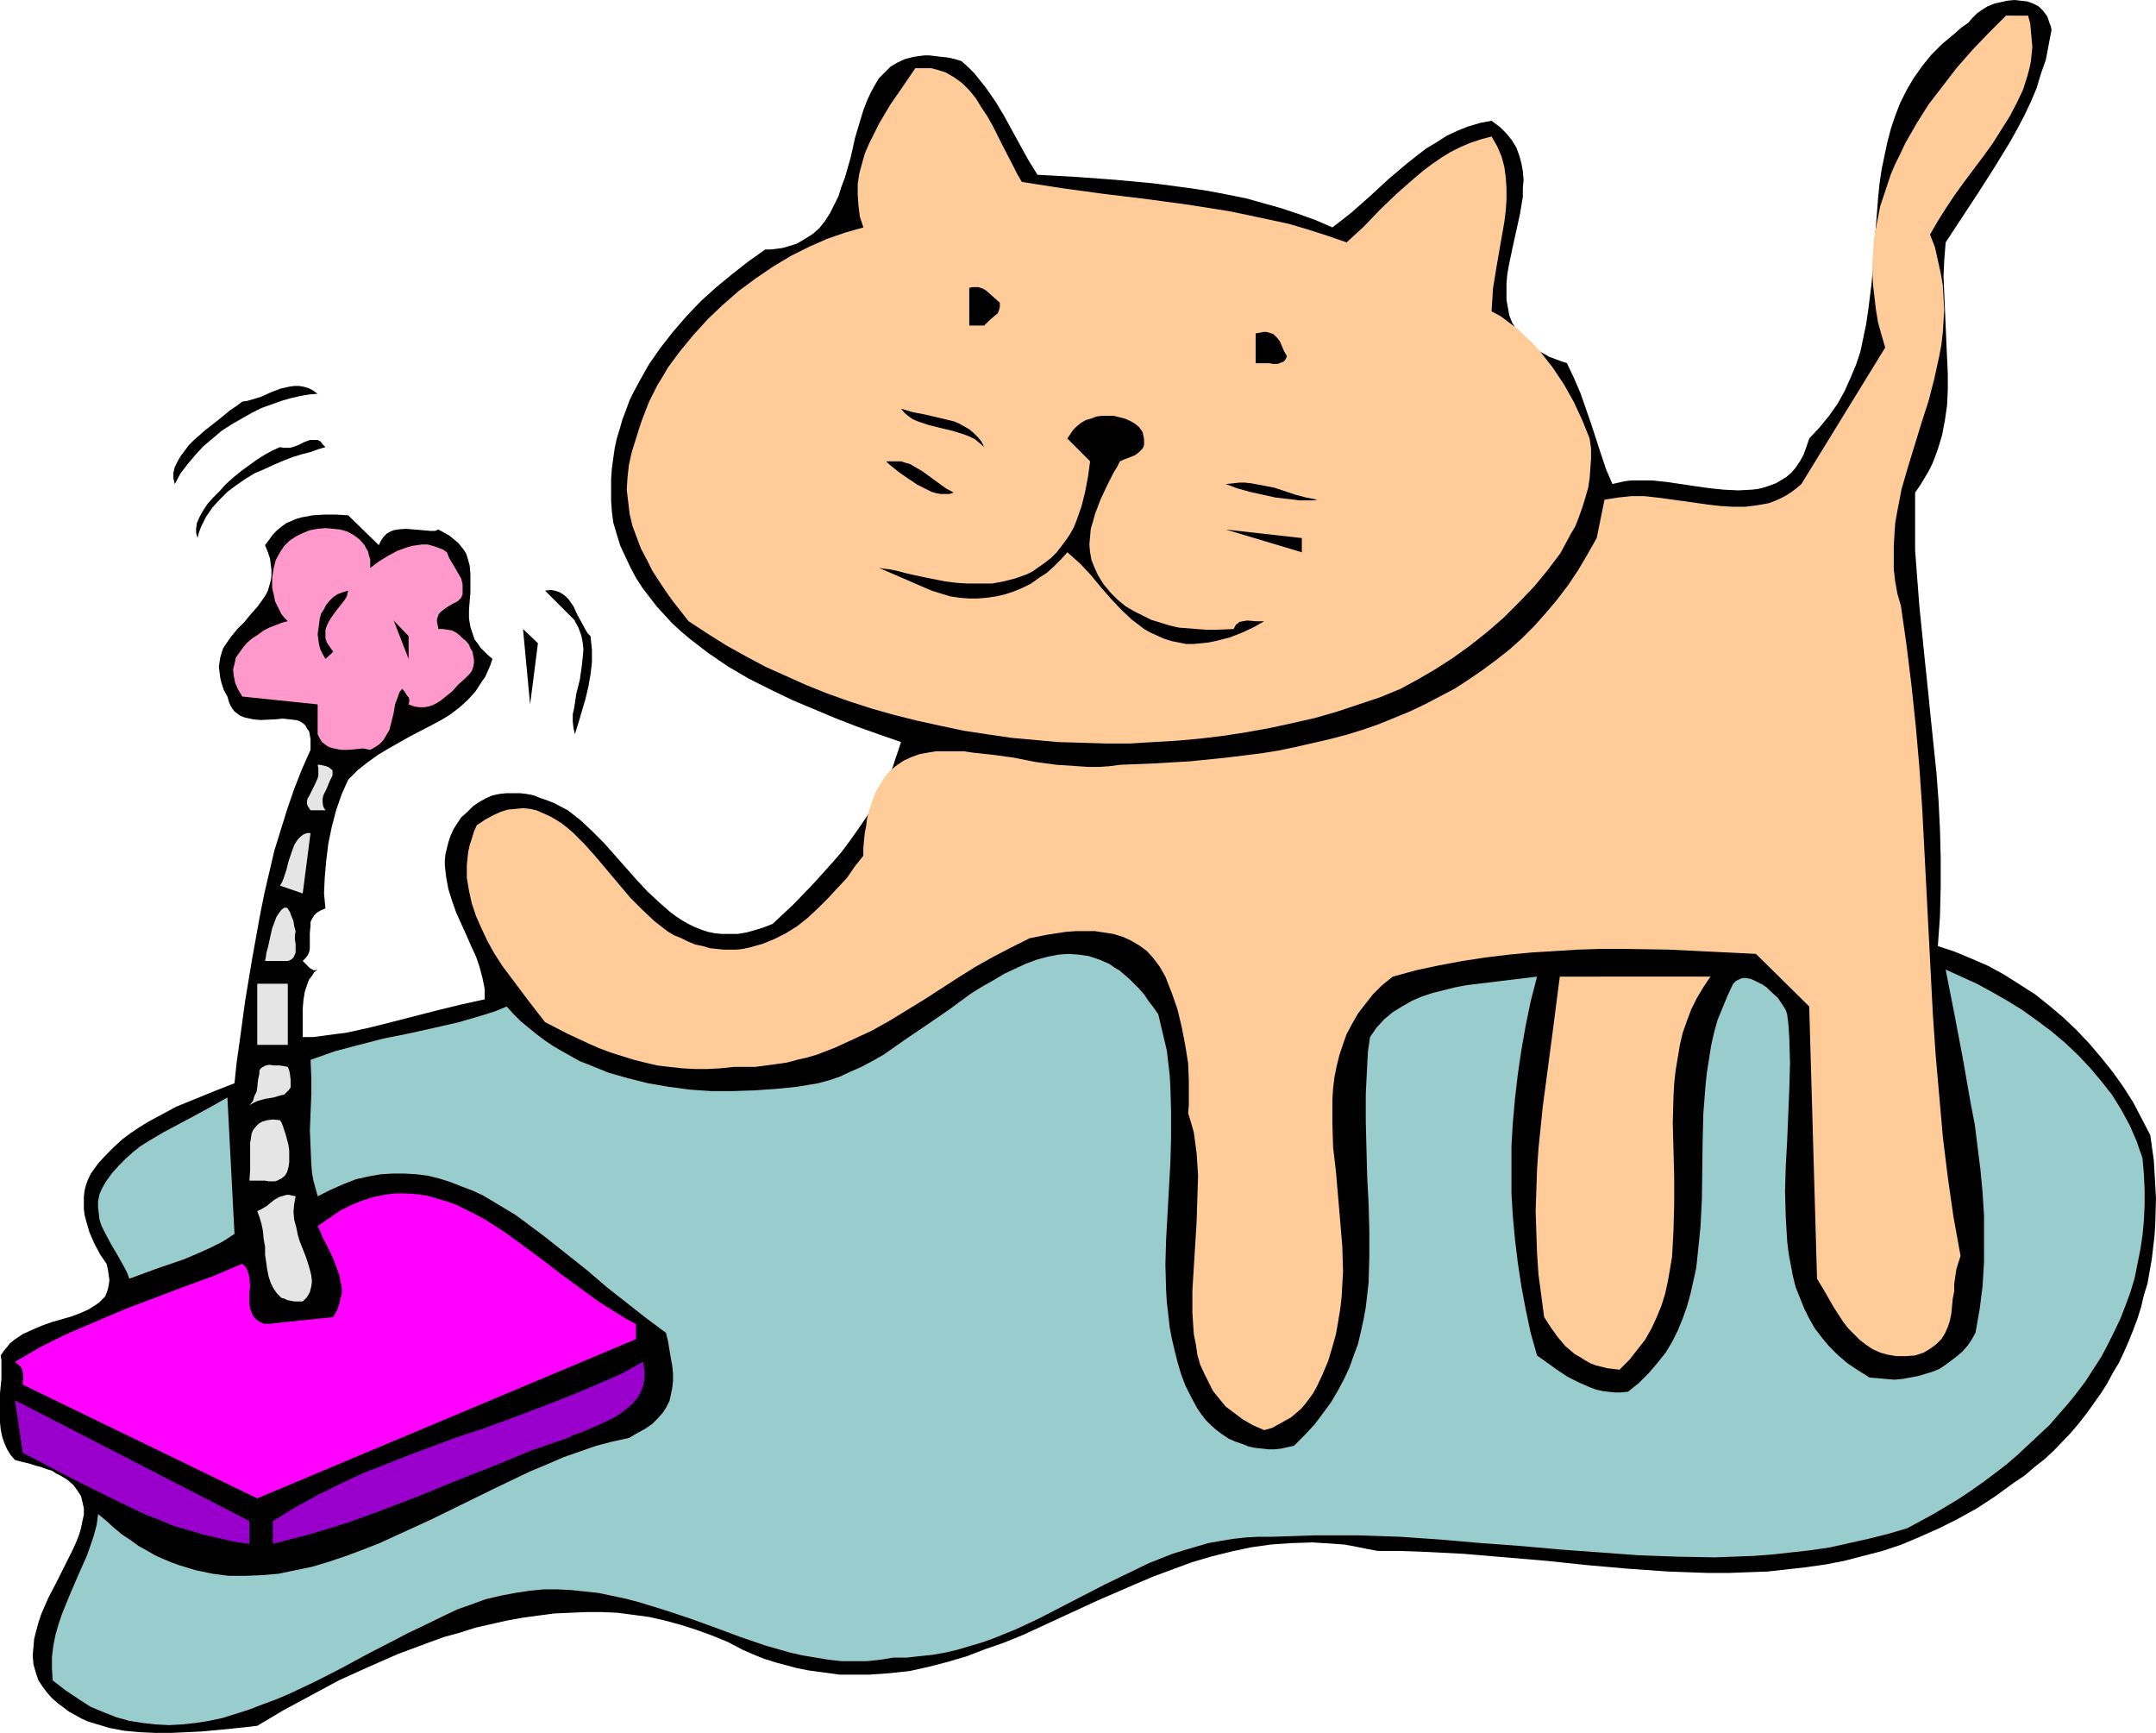 <?xml version="1.0" encoding="UTF-8" standalone="no"?>
<svg
   version="1.0"
   width="129.724mm"
   height="104.24mm"
   id="svg30"
   sodipodi:docname="Cat Playing 7.wmf"
   xmlns:inkscape="http://www.inkscape.org/namespaces/inkscape"
   xmlns:sodipodi="http://sodipodi.sourceforge.net/DTD/sodipodi-0.dtd"
   xmlns="http://www.w3.org/2000/svg"
   xmlns:svg="http://www.w3.org/2000/svg">
  <sodipodi:namedview
     id="namedview30"
     pagecolor="#ffffff"
     bordercolor="#000000"
     borderopacity="0.25"
     inkscape:showpageshadow="2"
     inkscape:pageopacity="0.0"
     inkscape:pagecheckerboard="0"
     inkscape:deskcolor="#d1d1d1"
     inkscape:document-units="mm" />
  <defs
     id="defs1">
    <pattern
       id="WMFhbasepattern"
       patternUnits="userSpaceOnUse"
       width="6"
       height="6"
       x="0"
       y="0" />
  </defs>
  <path
     style="fill:#000000;fill-opacity:1;fill-rule:evenodd;stroke:none"
     d="m 466.539,6.787 -0.646,3.394 -0.646,3.394 -1.131,3.232 -0.97,3.232 -1.293,3.07 -1.454,3.07 -1.616,3.07 -1.616,2.909 -3.555,5.818 -3.717,5.818 -3.717,5.656 -3.717,5.656 -0.323,4.04 -0.162,3.717 0.162,3.878 0.162,3.717 0.323,7.434 0.162,3.555 0.162,3.555 v 3.555 l -0.162,3.555 -0.485,3.394 -0.646,3.394 -0.97,3.232 -0.646,1.778 -0.646,1.616 -0.808,1.616 -0.97,1.616 -0.97,1.616 -1.131,1.616 v 6.626 6.464 l 0.485,6.464 0.485,6.302 1.293,12.766 0.646,6.141 0.646,6.464 1.293,12.443 0.485,6.464 0.323,6.464 0.162,6.464 v 6.626 l -0.162,6.626 -0.485,6.787 3.878,1.293 3.878,1.616 3.717,1.616 3.555,1.939 3.555,2.262 3.555,2.262 3.232,2.586 3.07,2.586 3.07,2.909 2.909,3.07 2.747,3.232 2.586,3.232 2.424,3.394 2.262,3.555 1.939,3.717 1.939,3.717 0.808,5.818 0.323,5.656 0.162,2.909 -0.162,5.656 -0.162,2.747 -0.646,5.494 -0.485,2.747 -0.485,2.747 -0.808,2.586 -0.646,2.747 -0.808,2.586 -0.97,2.586 -0.97,2.424 -1.131,2.586 -1.131,2.424 -1.454,2.424 -1.293,2.424 -1.454,2.262 -1.616,2.262 -1.616,2.262 -1.778,2.262 -1.778,2.101 -3.878,4.04 -2.101,1.939 -2.262,1.778 -2.262,1.939 -2.424,1.616 -4.202,3.07 -4.202,2.747 -4.363,2.424 -4.202,2.101 -4.363,1.939 -4.202,1.778 -4.363,1.454 -4.363,1.131 -4.363,1.131 -4.202,0.808 -4.525,0.646 -4.363,0.485 -4.363,0.485 -4.525,0.162 -4.363,0.162 h -4.525 l -9.05,-0.323 -9.211,-0.646 -9.211,-0.808 -9.211,-0.97 -9.534,-0.808 -9.534,-0.808 -9.696,-0.485 -4.848,-0.162 h -4.848 l -2.586,-0.485 -2.424,-0.485 -2.586,-0.485 -2.424,-0.162 -2.424,-0.162 -2.424,-0.162 -4.848,0.162 -4.686,0.323 -4.525,0.646 -4.525,0.97 -4.525,1.131 -4.363,1.293 -4.363,1.616 -4.363,1.616 -4.202,1.778 -8.565,3.717 -8.403,3.878 -8.403,3.878 -4.363,1.778 -4.202,1.454 -4.202,1.616 -4.363,1.293 -4.363,1.131 -4.363,0.97 -4.525,0.485 -4.525,0.323 h -4.525 -2.424 l -2.262,-0.323 -2.424,-0.323 -2.424,-0.323 -2.424,-0.485 -2.424,-0.646 -2.424,-0.646 -2.586,-0.808 -2.424,-0.97 -2.586,-1.131 -3.394,-1.778 -3.555,-1.454 -3.555,-1.293 -3.555,-1.131 -3.555,-0.97 -3.555,-0.808 -3.555,-0.485 -3.717,-0.485 -3.555,-0.162 h -3.555 l -3.717,0.162 -3.555,0.162 -3.717,0.485 -3.555,0.485 -3.555,0.646 -3.555,0.808 -3.555,0.808 -3.555,1.131 -3.555,0.97 -3.555,1.293 -6.949,2.586 -6.626,2.909 -6.787,3.07 -6.302,3.394 -6.302,3.394 -5.979,3.555 -2.747,0.323 -3.07,0.323 -3.394,0.323 -3.394,0.323 -3.394,0.162 -3.555,0.162 H 35.39 l -3.555,-0.162 -3.555,-0.323 -3.394,-0.646 -3.232,-0.97 -1.616,-0.485 -1.454,-0.646 -1.454,-0.808 -1.454,-0.808 -1.293,-0.97 -1.293,-0.97 -1.293,-1.131 -1.131,-1.293 -0.97,-1.293 -0.97,-1.454 -0.646,-1.939 -0.485,-1.778 -0.162,-1.939 0.162,-1.778 0.162,-1.939 0.485,-1.939 0.485,-1.778 0.646,-1.939 1.616,-3.717 1.939,-3.717 1.778,-3.555 1.778,-3.555 0.808,-1.778 0.646,-1.616 0.485,-1.616 0.323,-1.616 0.323,-1.454 v -1.454 l -0.323,-1.454 -0.323,-1.293 -0.808,-1.293 -0.97,-1.293 -1.293,-1.131 -1.616,-0.97 -0.97,-0.485 -0.97,-0.646 -1.131,-0.323 L 9.373,333.539 8.08,333.216 6.626,332.731 5.171,332.408 3.394,331.923 2.424,330.792 1.616,329.499 0.97,328.045 0.485,326.59 0.162,324.974 0,323.358 v -3.394 -3.232 l 0.323,-3.232 v -1.454 -1.454 -1.293 l -0.162,-1.131 0.646,-0.97 0.808,-0.97 0.646,-0.808 0.97,-0.808 1.939,-1.293 2.101,-0.97 2.262,-0.97 2.262,-0.808 2.262,-0.646 2.262,-0.646 2.101,-0.808 1.778,-0.808 1.778,-1.131 0.646,-0.485 0.646,-0.646 0.646,-0.646 0.323,-0.808 0.323,-0.97 0.162,-0.808 0.162,-1.131 -0.162,-1.131 -0.162,-1.131 -0.323,-1.454 -1.454,-2.101 -1.293,-2.424 -1.131,-2.586 -0.808,-2.747 -0.323,-1.293 -0.162,-1.293 v -1.454 -1.293 l 0.162,-1.454 0.323,-1.293 0.485,-1.293 0.646,-1.293 1.616,-2.262 1.778,-1.939 1.778,-1.778 1.939,-1.778 1.939,-1.454 1.939,-1.293 2.101,-1.293 2.101,-1.131 4.202,-2.262 4.363,-1.778 4.363,-1.778 4.525,-1.778 0.485,-4.686 0.646,-4.525 1.293,-9.534 1.616,-9.696 1.778,-9.858 0.97,-4.848 1.131,-4.848 1.131,-4.848 1.454,-4.686 1.454,-4.686 1.616,-4.686 1.778,-4.525 1.939,-4.363 v -1.293 -1.131 l -0.162,-0.97 -0.162,-0.808 -0.485,-0.646 -0.323,-0.646 -0.485,-0.485 -0.485,-0.323 -0.646,-0.323 -0.646,-0.162 -1.454,-0.162 -1.454,-0.162 -1.616,0.162 -3.394,0.162 -1.778,-0.162 -1.454,-0.323 -0.646,-0.162 -0.808,-0.323 -0.646,-0.485 -0.646,-0.485 -0.485,-0.646 -0.485,-0.808 -0.323,-0.808 -0.323,-1.131 -0.808,-1.454 -0.485,-1.454 -0.323,-1.293 -0.162,-1.293 -0.162,-1.293 0.162,-1.131 0.162,-0.97 0.323,-1.131 0.323,-0.97 0.646,-0.97 1.131,-1.616 1.454,-1.778 1.616,-1.616 1.454,-1.778 1.454,-1.616 1.293,-1.778 0.646,-0.97 0.485,-0.97 0.323,-1.131 0.323,-1.131 0.162,-1.131 v -1.293 l -0.162,-1.293 -0.162,-1.293 -0.485,-1.454 -0.646,-1.616 0.97,-1.293 0.808,-1.131 0.97,-0.97 0.97,-0.808 1.131,-0.808 1.131,-0.485 1.131,-0.485 1.131,-0.323 2.586,-0.485 2.586,-0.162 h 2.747 l 2.747,0.162 6.949,6.787 0.485,-0.97 0.646,-0.97 0.646,-0.646 0.808,-0.485 0.808,-0.323 0.808,-0.162 1.939,-0.162 1.939,0.162 1.939,0.162 1.778,0.162 h 0.97 l 0.808,-0.323 1.454,0.808 1.131,0.646 0.97,0.808 0.97,0.808 0.646,0.808 0.646,0.808 0.485,0.808 0.323,0.97 0.485,1.778 0.162,1.939 v 2.101 1.939 l -0.323,4.04 v 1.939 l 0.323,1.939 0.646,1.939 0.323,0.97 0.646,0.808 0.646,0.97 0.808,0.808 0.808,0.808 1.131,0.97 -0.485,1.454 -1.131,2.586 -0.808,1.131 -1.454,2.262 -1.778,1.939 -1.778,1.616 -2.101,1.616 -2.101,1.293 -2.424,1.293 -4.686,2.424 -4.848,2.747 -2.424,1.454 -2.262,1.616 -2.262,1.778 -2.262,2.262 -1.454,3.232 -1.293,3.717 -0.97,3.717 -0.808,3.878 -0.485,4.04 -0.323,3.717 -0.162,3.555 0.323,3.394 -1.131,0.485 -0.808,0.485 -0.646,0.646 -0.485,0.808 -0.323,0.646 v 0.808 l -0.162,1.778 v 1.778 1.778 l -0.162,0.808 -0.323,0.646 -0.485,0.646 -0.646,0.646 0.808,0.808 0.808,0.808 0.323,0.162 0.485,0.323 h 0.485 l 0.485,-0.162 -0.808,0.646 -0.485,0.808 -0.646,0.808 -0.323,0.808 -0.646,1.939 -0.323,1.939 -0.162,2.101 v 2.101 4.202 h 2.424 l 2.424,-0.323 2.424,-0.323 2.586,-0.323 5.171,-1.131 5.171,-1.293 10.666,-2.747 5.333,-1.293 5.171,-1.131 v -1.293 -1.131 l -0.485,-2.424 -0.646,-2.424 -0.808,-2.424 -1.131,-2.424 -1.131,-2.586 -2.262,-5.01 -0.97,-2.747 -0.808,-2.586 -0.485,-2.586 -0.323,-2.747 v -1.293 l 0.162,-1.454 0.323,-1.293 0.323,-1.293 0.485,-1.454 0.646,-1.454 0.808,-1.293 0.97,-1.454 1.454,-1.293 1.293,-1.293 1.454,-0.97 1.454,-0.808 1.454,-0.646 1.616,-0.323 1.454,-0.162 h 1.616 1.616 l 1.454,0.162 1.616,0.323 1.616,0.646 1.454,0.485 1.616,0.646 3.07,1.616 2.909,2.262 2.747,2.586 2.586,2.586 2.424,2.747 2.586,2.909 2.424,2.747 2.424,2.586 2.586,2.424 2.586,2.262 1.293,0.97 1.454,0.97 1.454,0.808 1.293,0.646 1.616,0.646 1.454,0.485 1.616,0.323 1.616,0.162 h 1.778 1.778 l 1.939,-0.323 1.778,-0.485 2.101,-0.646 2.101,-0.808 4.686,-4.363 4.525,-4.686 4.363,-4.848 2.101,-2.424 1.939,-2.586 1.939,-2.747 1.778,-2.586 1.778,-2.747 1.454,-2.747 1.454,-2.909 1.293,-2.909 0.97,-2.909 0.97,-2.909 -4.686,-1.616 -5.01,-1.778 -5.01,-1.939 -5.01,-2.101 -5.01,-2.101 -5.01,-2.424 -4.848,-2.424 -4.686,-2.747 -4.525,-3.07 -2.101,-1.616 -2.101,-1.616 -2.101,-1.778 -1.939,-1.778 -1.778,-1.939 -1.778,-1.939 -1.616,-2.101 -1.616,-2.101 -1.454,-2.262 -1.293,-2.424 -1.131,-2.424 -1.131,-2.424 -0.808,-2.586 -0.808,-2.747 -0.323,-2.586 -0.162,-2.424 v -4.848 l 0.162,-2.262 0.323,-2.424 0.323,-2.262 0.485,-2.262 0.646,-2.101 0.646,-2.262 0.808,-2.101 0.808,-2.262 0.97,-1.939 1.131,-2.101 2.262,-4.04 2.586,-3.717 2.909,-3.717 3.07,-3.555 3.232,-3.394 3.394,-3.07 3.717,-3.07 3.717,-2.909 3.878,-2.747 h 1.293 l 1.293,-0.162 1.293,-0.162 1.131,-0.323 2.101,-0.646 1.939,-1.131 1.778,-1.131 1.454,-1.293 1.293,-1.616 1.131,-1.778 0.97,-1.939 0.97,-1.939 0.646,-2.101 0.808,-2.101 1.293,-4.525 0.485,-2.101 0.485,-2.262 1.293,-4.363 0.646,-2.101 0.808,-2.101 0.808,-1.778 0.97,-1.778 0.97,-1.616 1.293,-1.293 1.293,-1.293 1.616,-0.97 1.778,-0.808 1.939,-0.485 1.131,-0.162 1.293,-0.162 h 1.131 l 1.293,0.162 1.454,0.162 1.454,0.162 1.454,0.323 1.616,0.485 1.454,1.293 1.454,1.454 1.293,1.616 1.293,1.616 2.262,3.232 1.939,3.232 3.717,6.787 1.778,3.232 2.101,3.394 8.888,0.485 8.726,0.646 8.726,0.808 8.565,1.131 4.202,0.646 4.202,0.808 4.04,0.808 4.04,1.131 4.04,1.131 3.878,1.293 4.04,1.454 3.717,1.616 2.101,-1.616 2.262,-1.778 4.202,-3.717 4.202,-3.878 4.202,-3.555 2.262,-1.778 2.101,-1.616 2.424,-1.454 2.262,-1.454 2.424,-1.131 2.424,-0.97 2.747,-0.808 2.586,-0.485 1.939,1.454 1.454,1.454 1.293,1.616 0.97,1.616 0.646,1.778 0.485,1.778 0.323,1.778 0.162,1.939 -0.162,1.939 v 1.939 l -0.646,3.878 -1.778,8.08 -0.808,3.878 -0.323,1.939 -0.162,1.939 v 1.939 1.778 l 0.323,1.778 0.323,1.778 0.646,1.616 0.97,1.616 1.131,1.616 1.293,1.293 1.778,1.454 2.101,1.131 1.131,0.646 1.293,0.485 1.293,0.485 1.454,0.485 1.616,3.394 1.454,3.394 2.424,6.949 2.262,6.949 1.131,3.394 1.454,3.394 1.454,-0.323 1.454,-0.323 1.454,-0.162 h 1.454 3.232 l 3.07,0.323 3.394,0.485 3.232,0.485 3.394,0.485 3.232,0.323 3.232,0.162 3.07,-0.162 1.454,-0.162 1.293,-0.323 1.454,-0.485 1.293,-0.485 1.131,-0.646 1.293,-0.808 1.131,-0.97 0.97,-1.131 0.97,-1.454 0.808,-1.454 0.646,-1.778 0.646,-1.939 2.424,-2.586 2.101,-2.586 1.939,-2.747 1.616,-2.909 1.293,-2.909 1.293,-3.07 0.97,-2.909 0.646,-3.07 0.646,-3.07 0.485,-3.232 0.808,-6.464 0.485,-6.464 0.485,-6.464 0.485,-6.302 0.323,-3.232 0.485,-3.232 0.646,-3.07 0.646,-3.07 0.808,-3.07 0.97,-2.909 1.131,-2.909 1.454,-2.909 1.616,-2.747 1.939,-2.747 2.101,-2.586 2.424,-2.424 2.909,-2.424 1.454,-1.293 1.616,-1.131 0.808,-0.97 1.131,-1.131 1.131,-0.808 1.293,-0.808 1.616,-0.646 1.454,-0.323 1.454,-0.323 L 458.135,0 l 1.454,0.162 1.454,0.162 1.293,0.485 1.293,0.646 0.97,0.97 0.97,1.293 0.485,1.454 0.323,0.808 z"
     id="path1" />
  <path
     style="fill:#ffcc99;fill-opacity:1;fill-rule:evenodd;stroke:none"
     d="m 461.206,3.555 0.485,1.778 0.162,1.778 0.162,1.778 0.162,1.778 -0.162,1.616 -0.162,1.616 -0.323,1.616 -0.485,1.778 -0.97,3.07 -1.454,3.07 -1.616,3.07 -1.939,3.07 -1.939,3.07 -2.101,2.909 -4.363,5.818 -2.101,2.909 -1.939,2.909 -1.939,3.07 -1.778,3.07 1.131,2.909 0.646,2.909 0.646,2.909 0.485,2.747 0.162,2.909 0.162,2.747 -0.162,2.586 -0.162,2.586 -0.323,2.747 -0.485,2.586 -1.131,5.171 -1.293,5.01 -1.616,5.01 -3.07,10.019 -1.454,5.01 -0.97,5.01 -0.485,2.747 -0.162,2.424 -0.162,2.747 v 2.586 2.747 l 0.323,2.747 0.485,2.747 0.808,2.747 1.293,9.05 1.131,9.211 0.97,9.211 0.808,9.211 0.646,9.373 0.485,9.373 0.97,18.745 0.97,18.745 0.646,9.373 0.808,9.211 0.808,9.211 1.131,9.211 1.293,9.05 1.616,8.888 -0.485,1.454 -0.485,1.616 -0.485,3.394 v 1.616 l -0.323,1.616 -0.323,3.394 -0.323,1.616 -0.485,1.454 -0.646,1.454 -0.808,1.293 -1.131,1.131 -1.293,0.97 -0.808,0.485 -0.808,0.485 -0.97,0.323 -0.97,0.323 -2.262,0.162 h -1.939 l -1.939,-0.323 -1.778,-0.485 -1.778,-0.808 -1.454,-0.97 -1.454,-1.131 -1.293,-1.293 -1.293,-1.293 -1.131,-1.454 -2.101,-3.232 -1.939,-3.394 -1.939,-3.232 -1.778,-61.892 -12.12,-11.958 -9.858,-0.485 -10.019,-0.485 -10.181,-0.162 h -5.171 l -5.171,0.162 -5.171,0.323 -5.333,0.323 -5.171,0.485 -5.333,0.646 -5.333,0.808 -5.171,0.97 -5.333,1.131 -5.333,1.454 -2.424,1.939 -2.101,2.101 -1.778,2.262 -1.616,2.101 -1.293,2.262 -1.293,2.424 -0.808,2.262 -0.808,2.424 -0.646,2.586 -0.485,2.424 -0.323,2.586 -0.162,2.586 v 2.747 2.586 l 0.162,5.494 0.646,5.494 0.485,5.656 0.485,5.656 0.485,5.818 0.162,5.656 -0.162,2.909 -0.162,2.909 -0.323,2.747 -0.485,2.909 -0.485,2.747 -0.808,2.909 -0.97,3.232 -1.293,3.07 -1.293,2.747 -0.808,1.454 -0.808,1.131 -0.97,1.293 -0.97,1.131 -1.131,0.97 -1.131,0.97 -1.454,0.808 -1.454,0.808 -1.454,0.808 -1.778,0.485 -2.586,-1.131 -2.262,-1.293 -1.939,-1.454 -1.939,-1.454 -1.454,-1.778 -1.454,-1.778 -0.97,-1.939 -0.97,-1.939 -0.97,-2.101 -0.646,-2.262 -0.323,-2.262 -0.485,-2.424 -0.162,-2.424 -0.162,-2.424 v -5.01 l 0.323,-5.333 0.323,-5.171 0.323,-5.333 0.162,-5.333 0.162,-5.01 -0.162,-2.586 -0.162,-2.424 -0.323,-2.424 -0.323,-2.424 -0.646,-2.262 -0.646,-2.101 0.162,-1.778 v -1.778 -3.878 l -0.162,-3.878 -0.646,-4.04 -0.808,-4.202 -0.97,-4.04 -1.293,-3.717 -1.454,-3.717 -0.646,-1.131 -0.646,-1.131 -1.454,-1.939 -1.454,-1.616 -1.778,-1.293 -1.939,-1.131 -1.778,-0.808 -2.101,-0.646 -2.101,-0.323 -2.101,-0.323 h -2.262 -2.101 l -2.262,0.162 -2.101,0.323 -2.101,0.323 -4.04,0.808 -4.202,2.101 -4.04,2.101 -4.04,2.262 -3.878,2.424 -7.757,5.01 -7.918,4.848 -4.04,2.262 -4.202,1.939 -4.202,1.939 -4.202,1.616 -2.262,0.646 -2.101,0.485 -2.424,0.646 -2.262,0.323 -2.424,0.323 -2.424,0.323 h -2.424 -2.424 l -3.07,0.323 -3.07,0.162 h -2.747 l -2.909,-0.162 -2.909,-0.323 -2.747,-0.323 -2.747,-0.646 -2.586,-0.646 -2.586,-0.808 -2.586,-0.808 -2.586,-0.97 -2.586,-1.131 -4.848,-2.262 -5.01,-2.586 -3.878,-5.01 -3.878,-5.171 -1.939,-2.586 -1.778,-2.747 -1.616,-2.909 -1.293,-2.747 -1.293,-2.909 -0.97,-2.909 -0.646,-2.909 -0.485,-2.909 v -2.909 l 0.162,-1.616 0.162,-1.454 0.323,-1.454 0.485,-1.454 0.485,-1.616 0.646,-1.454 1.939,-1.293 1.778,-0.97 1.778,-0.808 1.616,-0.485 1.778,-0.162 1.616,-0.162 1.616,0.162 1.454,0.323 1.454,0.646 1.454,0.646 1.454,0.808 1.293,0.808 1.454,1.131 1.293,1.131 2.586,2.586 2.586,2.909 2.586,3.07 5.171,6.141 2.747,2.747 2.747,2.586 1.454,1.131 1.454,1.131 1.616,0.97 1.616,0.646 1.616,0.808 1.616,0.646 1.616,0.323 1.616,0.485 1.454,0.162 1.616,0.162 h 1.454 1.616 l 1.454,-0.162 1.454,-0.323 2.909,-0.808 2.747,-1.131 2.586,-1.293 2.586,-1.616 2.424,-1.939 2.262,-2.101 2.262,-2.262 4.363,-4.686 1.778,-2.586 1.939,-2.424 v -1.778 l 0.162,-1.778 0.162,-1.616 0.323,-1.616 0.162,-1.454 0.323,-1.454 0.808,-2.424 0.808,-2.262 1.131,-1.939 1.131,-1.778 1.293,-1.454 1.454,-1.131 1.454,-0.97 1.778,-0.808 1.778,-0.646 1.778,-0.323 1.939,-0.323 h 2.101 2.101 2.101 l 2.262,0.323 4.525,0.485 4.686,0.646 4.848,0.97 4.848,0.646 4.848,0.323 2.424,0.162 h 2.424 l 2.262,-0.162 2.424,-0.323 8.08,-0.323 8.08,-0.485 7.918,-0.808 7.918,-0.97 4.04,-0.646 3.878,-0.808 7.757,-1.778 3.717,-0.97 3.717,-1.131 3.717,-1.293 3.555,-1.454 3.555,-1.454 3.394,-1.616 3.394,-1.778 3.394,-1.778 3.232,-2.101 3.07,-2.101 3.07,-2.262 3.07,-2.424 2.909,-2.586 2.747,-2.747 2.586,-2.909 2.586,-3.07 2.586,-3.394 2.262,-3.394 2.101,-3.555 2.101,-3.717 1.778,-8.726 3.07,-0.485 3.07,-0.323 h 2.909 l 2.909,0.323 5.979,0.808 5.656,0.808 2.909,0.323 2.747,0.162 h 2.747 l 2.586,-0.323 2.747,-0.485 1.293,-0.485 1.131,-0.485 1.293,-0.646 1.293,-0.808 1.293,-0.97 1.131,-0.97 19.069,-31.027 -0.808,-2.747 -0.808,-2.909 -0.485,-2.909 -0.323,-2.747 -0.323,-2.747 -0.162,-2.586 v -2.747 l 0.162,-2.586 0.162,-2.586 0.485,-2.586 0.485,-2.586 0.485,-2.424 0.808,-2.424 0.808,-2.424 0.808,-2.424 0.97,-2.262 1.131,-2.262 1.131,-2.424 2.586,-4.525 2.747,-4.363 3.232,-4.202 3.232,-4.202 3.555,-4.04 3.717,-3.878 3.878,-3.878 z"
     id="path2" />
  <path
     style="fill:#ffcc99;fill-opacity:1;fill-rule:evenodd;stroke:none"
     d="m 232.381,41.369 9.373,1.454 9.534,1.293 9.373,1.131 9.534,1.293 9.211,1.454 4.686,0.97 4.525,0.97 4.525,0.97 4.363,1.293 4.525,1.454 4.202,1.454 3.878,-3.555 3.717,-3.878 3.878,-3.717 3.878,-3.394 2.101,-1.778 1.939,-1.454 2.101,-1.454 2.101,-1.293 2.262,-1.131 2.262,-0.97 2.424,-0.808 2.424,-0.646 1.293,2.262 0.97,2.262 0.646,2.424 0.323,2.424 0.162,2.424 v 2.586 l -0.162,2.424 -0.323,2.586 -1.778,10.181 -0.808,5.01 -0.162,2.586 -0.162,2.586 2.101,1.131 1.939,1.454 1.939,1.454 1.616,1.616 1.778,1.616 1.616,1.778 2.909,3.717 1.293,1.939 1.293,1.939 2.262,4.04 1.939,4.202 1.616,4.04 0.323,2.262 v 2.262 l -0.162,2.262 -0.162,2.262 -0.323,2.101 -0.646,2.262 -0.646,2.101 -0.808,2.262 -0.808,2.101 -1.131,1.939 -1.131,2.101 -1.131,2.101 -1.454,1.939 -1.454,1.939 -3.07,3.717 -3.394,3.555 -3.555,3.555 -3.717,3.232 -3.878,3.07 -4.04,2.909 -4.04,2.586 -3.878,2.262 -3.878,2.101 -4.686,1.939 -4.848,1.616 -4.848,1.616 -5.01,1.454 -5.01,1.131 -5.171,1.131 -5.333,0.97 -5.171,0.808 -5.333,0.646 -5.333,0.485 -5.494,0.323 -5.333,0.323 h -5.333 l -5.494,-0.162 -5.494,-0.162 -5.333,-0.485 -5.333,-0.485 -5.494,-0.808 -5.333,-0.808 -5.333,-1.131 -5.171,-1.131 -5.171,-1.293 -5.171,-1.454 -5.01,-1.616 -5.01,-1.778 -4.848,-1.939 -4.686,-2.101 -4.686,-2.101 -4.525,-2.424 -4.363,-2.424 -4.363,-2.747 -4.202,-2.747 -3.555,-4.525 -1.616,-2.262 -1.616,-2.424 -1.454,-2.262 -1.293,-2.586 -1.293,-2.424 -0.97,-2.586 -0.97,-2.586 -0.646,-2.747 -0.323,-2.747 -0.323,-2.747 0.162,-2.747 0.323,-2.909 0.646,-2.909 0.97,-3.07 0.646,-2.101 0.646,-1.939 1.616,-4.202 0.97,-1.939 0.97,-1.939 1.293,-2.101 1.131,-1.939 2.747,-3.717 3.07,-3.717 3.232,-3.555 3.394,-3.232 3.717,-3.232 3.717,-2.747 4.04,-2.747 4.04,-2.424 4.202,-2.101 4.04,-1.778 4.202,-1.454 4.04,-1.131 -0.808,-2.424 -0.323,-2.586 -0.162,-2.424 v -2.424 l 0.323,-2.262 0.646,-2.424 0.646,-2.262 0.97,-2.262 1.131,-2.262 1.131,-2.262 2.586,-4.363 2.909,-4.202 2.747,-4.04 h 1.293 1.293 1.131 l 1.131,0.323 1.131,0.323 0.97,0.323 1.939,1.131 1.778,1.293 1.616,1.616 1.454,1.778 1.293,2.101 1.293,1.939 1.293,2.262 2.262,4.525 2.262,4.363 0.97,1.939 z"
     id="path3" />
  <path
     style="fill:#000000;fill-opacity:1;fill-rule:evenodd;stroke:none"
     d="m 227.371,68.841 v 0.97 l -0.162,0.646 -0.323,0.808 -0.646,0.485 -1.293,1.131 -1.131,1.131 h -3.394 v -8.565 l 0.646,-0.162 h 0.485 0.97 l 0.97,0.323 0.808,0.485 1.454,1.293 z"
     id="path4" />
  <path
     style="fill:#000000;fill-opacity:1;fill-rule:evenodd;stroke:none"
     d="m 292.657,80.961 -0.162,0.485 -0.323,0.485 -0.323,0.323 -0.485,0.162 -0.808,0.323 h -0.97 l -0.97,-0.162 h -0.97 -1.131 -0.97 v -6.787 l 0.97,-0.162 0.808,-0.162 h 0.646 l 0.646,0.162 0.485,0.162 0.485,0.162 0.808,0.808 0.646,0.808 0.485,1.131 0.485,1.131 z"
     id="path5" />
  <path
     style="fill:#000000;fill-opacity:1;fill-rule:evenodd;stroke:none"
     d="m 72.235,89.526 -1.939,0.162 -1.939,0.323 -2.101,0.485 -2.262,0.646 -2.262,0.808 -2.262,0.808 -2.262,1.131 -2.262,1.293 -2.262,1.293 -2.262,1.454 -2.101,1.778 -2.101,1.778 -1.778,1.939 -1.778,2.101 -1.616,2.101 -1.293,2.424 -0.323,-1.293 v -1.293 l 0.323,-1.293 0.646,-1.293 0.646,-1.131 0.97,-1.293 0.97,-1.293 1.131,-1.131 2.586,-2.262 2.909,-2.262 2.747,-2.262 1.454,-0.97 1.293,-0.97 1.131,-0.162 1.131,-0.323 2.101,-0.646 2.101,-0.97 2.101,-0.808 2.101,-0.485 1.131,-0.162 h 1.131 l 0.97,0.162 1.131,0.323 0.97,0.485 z"
     id="path6" />
  <path
     style="fill:#000000;fill-opacity:1;fill-rule:evenodd;stroke:none"
     d="m 223.816,101.645 -1.131,-0.97 -0.97,-0.808 -1.293,-0.646 -1.293,-0.485 -2.586,-0.808 -2.747,-0.646 -2.586,-0.646 -2.424,-0.808 -1.131,-0.485 -0.97,-0.646 -0.97,-0.808 -0.808,-0.97 2.747,0.808 2.586,0.485 2.747,0.646 2.747,0.646 1.293,0.323 1.131,0.485 1.131,0.646 1.131,0.646 0.97,0.808 0.97,0.97 0.808,0.97 z"
     id="path7" />
  <path
     style="fill:#000000;fill-opacity:1;fill-rule:evenodd;stroke:none"
     d="m 259.853,98.252 0.162,0.808 0.162,0.808 v 0.646 0.646 l -0.162,0.485 -0.323,0.485 -0.646,0.646 -0.808,0.646 -1.131,0.485 -1.293,0.485 -1.131,0.485 -0.646,1.293 -0.808,1.293 -1.454,2.909 -1.454,3.07 -1.293,3.394 -0.485,1.778 -0.485,1.616 -0.162,1.778 -0.162,1.778 0.162,1.778 0.323,1.778 0.646,1.616 0.808,1.778 1.293,2.101 1.616,1.939 1.616,1.616 1.778,1.454 1.939,1.131 1.939,0.97 1.939,0.97 2.101,0.646 2.101,0.646 2.101,0.485 2.101,0.162 2.101,0.162 2.101,0.162 h 2.101 l 4.04,-0.162 0.323,-0.646 0.162,-0.323 0.485,-0.323 0.323,-0.323 0.808,-0.162 0.97,-0.162 1.939,0.162 h 1.131 0.808 l -1.131,0.646 -1.131,0.646 -2.747,1.293 -2.909,1.131 -3.232,0.808 -1.616,0.323 -1.616,0.162 -1.616,0.162 h -1.778 l -1.616,-0.323 -1.616,-0.323 -1.616,-0.485 -1.454,-0.646 -1.778,-0.808 -1.454,-0.808 -1.454,-1.131 -1.293,-0.97 -2.424,-2.262 -2.424,-2.586 -2.262,-2.586 -2.262,-2.747 -2.424,-2.586 -2.909,-2.586 -1.454,1.616 -1.616,1.616 -1.616,1.454 -1.778,1.131 -1.778,1.293 -1.939,0.97 -1.939,0.808 -1.939,0.646 -2.101,0.485 -2.101,0.323 -2.101,0.162 h -2.101 l -2.101,-0.162 -2.101,-0.323 -2.101,-0.646 -2.101,-0.646 -11.958,-5.171 v 0 l 0.97,0.162 1.454,0.162 1.616,0.323 1.778,0.485 2.101,0.485 2.262,0.485 2.424,0.485 2.424,0.485 2.586,0.323 2.586,0.162 h 2.747 2.747 l 2.586,-0.485 2.586,-0.646 2.747,-0.97 1.293,-0.646 1.131,-0.808 1.616,-1.131 1.454,-1.131 1.293,-1.293 1.131,-1.454 0.97,-1.293 0.97,-1.454 0.808,-1.454 0.646,-1.616 1.131,-3.232 0.808,-3.232 0.646,-3.394 0.485,-3.555 -5.171,-5.171 0.646,-0.97 0.646,-0.97 0.808,-0.808 0.97,-0.808 1.131,-0.646 1.131,-0.323 1.293,-0.485 1.293,-0.162 h 1.293 1.293 l 1.293,0.323 1.293,0.323 1.131,0.485 1.131,0.646 0.97,0.808 z"
     id="path8" />
  <path
     style="fill:#000000;fill-opacity:1;fill-rule:evenodd;stroke:none"
     d="m 74.013,101.645 -1.616,0.485 -1.778,0.646 -1.939,0.485 -2.101,0.646 -2.101,0.808 -2.262,0.97 -2.101,0.97 -2.262,0.97 -2.101,1.293 -2.101,1.454 -1.939,1.454 -1.778,1.778 -1.616,1.778 -1.454,2.101 -1.131,2.262 -0.485,1.293 -0.323,1.293 -0.162,-0.646 -0.162,-0.485 v -0.97 l 0.162,-1.293 0.646,-1.454 0.808,-1.454 0.97,-1.454 1.293,-1.454 1.454,-1.454 1.454,-1.616 1.616,-1.454 1.778,-1.454 1.778,-1.293 1.778,-1.293 1.778,-1.131 1.778,-0.97 1.778,-0.808 0.808,0.162 h 0.646 0.808 l 0.646,-0.162 1.293,-0.485 1.293,-0.646 1.293,-0.485 h 0.485 0.646 0.646 l 0.646,0.323 0.485,0.646 z"
     id="path9" />
  <path
     style="fill:#000000;fill-opacity:1;fill-rule:evenodd;stroke:none"
     d="m 216.867,111.988 -0.97,0.323 h -0.97 -0.97 l -0.97,-0.162 -1.131,-0.323 -0.97,-0.485 -2.262,-1.131 -1.939,-1.293 -2.101,-1.454 -1.616,-1.293 -0.808,-0.646 -0.646,-0.646 h 1.131 1.131 1.131 l 0.97,0.323 1.131,0.323 0.808,0.485 1.939,1.131 1.778,1.293 1.778,1.293 1.778,1.293 z"
     id="path10" />
  <path
     style="fill:#000000;fill-opacity:1;fill-rule:evenodd;stroke:none"
     d="m 299.606,113.604 -0.97,0.162 h -0.97 -0.97 -1.131 l -2.586,-0.323 -2.909,-0.323 -2.909,-0.646 -2.909,-0.646 -2.909,-0.808 -2.586,-0.97 1.616,-0.162 1.454,-0.162 h 1.293 l 1.454,0.162 2.586,0.485 2.586,0.485 4.848,1.616 2.424,0.646 z"
     id="path11" />
  <path
     style="fill:#ff99cc;fill-opacity:1;fill-rule:evenodd;stroke:none"
     d="m 84.194,129.117 1.939,-1.454 2.101,-1.293 2.101,-1.131 2.262,-0.808 1.131,-0.323 1.131,-0.162 1.131,-0.162 h 1.293 l 1.131,0.323 0.97,0.323 1.293,0.485 0.97,0.646 0.485,1.293 1.454,2.424 0.646,1.131 0.646,1.131 0.323,1.293 v 0.808 0.646 0.808 l -0.323,0.808 -0.808,0.808 -0.97,0.485 -1.131,0.646 -0.97,0.646 -0.97,0.808 -0.323,0.485 -0.162,0.485 -0.162,0.485 v 0.646 l 0.162,0.808 0.162,0.808 h 1.131 l 0.97,0.162 0.97,0.162 0.97,0.485 0.808,0.646 0.646,0.646 0.808,0.646 0.646,0.808 0.323,0.808 0.485,0.808 0.162,0.97 0.162,0.808 v 0.808 l -0.162,0.808 -0.323,0.97 -0.485,0.646 -0.485,0.485 -0.646,0.646 -1.454,1.293 -1.454,1.616 -1.616,1.293 -0.808,0.646 -0.97,0.646 -0.97,0.485 -0.97,0.323 -0.97,0.162 h -1.131 l -1.131,-0.162 -1.293,-0.485 0.162,-0.646 v -0.485 l -0.162,-0.485 -0.323,-0.323 -0.485,-0.808 -0.646,-0.808 -0.646,0.808 -0.323,0.97 -0.646,1.778 -0.323,1.939 -0.485,1.939 -0.485,1.939 -0.485,0.808 -0.485,0.808 -0.485,0.808 -0.808,0.808 -0.97,0.646 -1.131,0.646 -1.616,-0.323 -1.616,0.162 -1.778,0.162 h -1.616 l -1.616,-0.323 -0.646,-0.162 -0.808,-0.323 -0.646,-0.485 -0.646,-0.485 -0.485,-0.808 -0.485,-0.97 v -6.787 l -17.13,-1.778 -0.485,-0.808 -0.485,-0.808 -0.646,-1.454 -0.323,-1.616 -0.162,-1.454 0.323,-1.293 0.323,-1.454 0.808,-1.131 0.808,-1.131 0.97,-1.131 1.131,-0.97 1.293,-0.808 1.293,-0.97 1.293,-0.646 2.909,-1.131 1.293,-0.323 -0.808,-0.808 -0.646,-0.808 -0.485,-0.97 -0.485,-0.97 -0.485,-0.97 -0.162,-0.97 -0.485,-2.101 v -2.262 l 0.323,-2.101 0.485,-1.939 0.97,-1.778 0.97,-1.454 1.131,-1.131 1.454,-0.97 1.616,-0.808 1.616,-0.646 1.778,-0.323 1.778,-0.162 1.778,0.162 1.616,0.162 1.616,0.485 1.454,0.808 1.293,0.97 1.131,1.293 0.323,0.646 0.485,0.808 0.162,0.808 0.323,0.97 v 0.97 z"
     id="path12" />
  <path
     style="fill:#000000;fill-opacity:1;fill-rule:evenodd;stroke:none"
     d="m 296.051,125.562 -17.291,-5.171 17.291,1.939 z"
     id="path13" />
  <path
     style="fill:#000000;fill-opacity:1;fill-rule:evenodd;stroke:none"
     d="m 75.79,148.186 -1.778,1.616 -0.646,-1.131 -0.485,-0.97 -0.323,-1.131 -0.162,-1.131 -0.162,-1.293 0.162,-1.131 0.162,-1.131 0.162,-1.293 0.323,-1.131 0.646,-0.97 0.485,-0.97 0.808,-0.97 0.808,-0.808 0.97,-0.646 1.293,-0.485 1.131,-0.323 -0.162,0.646 -0.162,0.646 -0.485,0.808 -0.485,0.646 -0.646,0.808 -0.646,0.808 -1.293,1.778 -0.485,0.808 -0.485,0.97 -0.323,0.97 v 0.97 0.97 l 0.323,0.97 0.646,0.97 z"
     id="path14" />
  <path
     style="fill:#000000;fill-opacity:1;fill-rule:evenodd;stroke:none"
     d="m 134.289,144.631 0.323,3.07 v 2.909 l -0.323,2.747 -0.485,2.747 -0.646,2.747 -1.616,5.494 -0.808,2.586 -0.323,-1.454 -0.162,-1.454 v -1.616 l 0.323,-1.454 0.485,-3.232 0.808,-3.232 0.485,-3.394 0.162,-1.616 0.162,-1.778 -0.162,-1.616 -0.323,-1.616 -0.646,-1.778 -0.808,-1.454 v -0.162 l -6.787,-6.787 1.293,-0.162 0.97,0.162 0.97,0.323 0.808,0.485 0.646,0.485 0.646,0.646 1.131,1.616 0.808,1.778 0.97,1.778 0.97,1.778 0.485,0.808 z"
     id="path15" />
  <path
     style="fill:#000000;fill-opacity:1;fill-rule:evenodd;stroke:none"
     d="m 92.92,149.802 -3.394,-8.726 3.394,3.555 z"
     id="path16" />
  <path
     style="fill:#000000;fill-opacity:1;fill-rule:evenodd;stroke:none"
     d="m 120.553,160.144 -1.616,-17.129 3.394,3.232 z"
     id="path17" />
  <path
     style="fill:#e5e5e5;fill-opacity:1;fill-rule:evenodd;stroke:none"
     d="M 74.013,184.222 H 70.619 l -0.323,-0.485 -0.323,-0.485 -0.162,-0.485 v -0.646 l 0.162,-0.646 0.323,-0.485 0.646,-1.293 0.646,-1.293 0.646,-1.454 0.162,-0.646 v -0.808 -0.808 l -0.162,-0.808 h 0.646 l 0.646,0.162 0.646,0.162 0.485,0.162 0.646,0.485 0.323,0.323 v 0.485 0.646 l -0.323,0.646 -0.323,0.646 -0.646,1.616 -0.808,1.616 -0.162,0.808 v 0.808 l 0.162,0.97 z"
     id="path18" />
  <path
     style="fill:#e5e5e5;fill-opacity:1;fill-rule:evenodd;stroke:none"
     d="m 68.842,203.129 -5.171,-1.778 0.485,-0.808 0.323,-0.808 0.646,-1.939 0.485,-1.939 0.646,-1.939 0.646,-1.778 0.485,-0.808 0.485,-0.646 0.485,-0.485 0.646,-0.485 0.808,-0.323 h 0.808 z"
     id="path19" />
  <path
     style="fill:#e5e5e5;fill-opacity:1;fill-rule:evenodd;stroke:none"
     d="m 67.226,211.694 -0.162,0.97 v 0.97 l 0.162,0.97 v 0.97 0.97 l -0.323,0.808 -0.162,0.323 -0.323,0.323 -0.485,0.323 -0.485,0.162 h -5.171 l 0.162,-0.808 0.162,-1.131 0.323,-1.131 0.323,-1.454 0.646,-2.909 0.485,-1.293 0.485,-1.293 0.646,-0.97 0.485,-0.646 0.646,-0.485 h 0.162 0.323 l 0.323,0.162 0.162,0.323 0.323,0.485 0.162,0.485 0.323,0.808 0.323,0.808 0.162,1.131 z"
     id="path20" />
  <path
     style="fill:#99cccc;fill-opacity:1;fill-rule:evenodd;stroke:none"
     d="m 263.408,230.601 0.646,2.747 0.646,2.747 0.646,2.747 0.323,2.747 0.323,2.747 0.162,2.747 0.162,5.656 v 5.818 l -0.162,5.818 -0.323,5.818 -0.323,5.818 -0.323,5.818 -0.162,5.656 0.162,5.818 0.162,2.747 0.323,2.747 0.323,2.909 0.485,2.586 0.646,2.747 0.646,2.586 0.808,2.747 0.97,2.586 1.293,2.586 1.293,2.424 0.97,1.454 1.131,1.454 1.131,1.131 1.293,1.131 1.293,0.97 1.454,0.97 1.454,0.646 1.454,0.485 1.616,0.646 1.454,0.323 1.616,0.162 1.454,0.162 h 1.454 l 1.454,-0.162 1.454,-0.323 1.454,-0.323 2.424,-2.424 2.262,-2.424 1.939,-2.586 1.778,-2.424 1.616,-2.747 1.293,-2.424 1.293,-2.747 0.97,-2.747 0.97,-2.586 0.646,-2.747 0.646,-2.909 0.485,-2.747 0.323,-2.747 0.323,-2.909 0.162,-5.818 v -5.979 l -0.162,-5.979 -0.323,-6.141 -0.162,-6.141 -0.162,-6.464 v -6.302 l 0.323,-6.464 0.162,-3.07 0.485,-3.394 1.454,-2.101 1.778,-1.939 1.939,-1.616 2.101,-1.293 2.262,-1.293 2.262,-0.97 2.424,-0.808 2.586,-0.646 2.586,-0.646 2.586,-0.485 5.333,-0.646 5.333,-0.646 5.333,-0.646 -1.454,5.656 -1.131,5.494 -0.97,5.494 -0.808,5.494 -0.646,5.494 -0.485,5.494 -0.323,5.333 v 5.494 5.333 l 0.323,5.333 0.485,5.171 0.646,5.333 0.808,5.333 0.97,5.171 1.131,5.333 1.454,5.171 4.525,3.232 2.424,1.616 2.586,1.293 2.586,1.131 1.293,0.485 1.454,0.323 1.293,0.162 1.454,0.162 h 1.454 l 1.616,-0.162 2.424,-1.939 2.262,-2.262 1.939,-2.262 1.939,-2.424 1.454,-2.424 1.293,-2.586 1.131,-2.747 0.97,-2.747 0.808,-2.909 0.646,-2.909 0.646,-2.909 0.323,-3.07 0.323,-3.07 0.323,-3.232 0.323,-6.302 0.162,-12.928 0.162,-6.464 0.485,-6.302 0.323,-3.07 0.485,-3.07 0.485,-3.07 0.646,-2.909 0.808,-2.909 1.131,-2.747 1.131,-2.747 1.293,-2.747 0.646,-0.646 0.646,-0.323 0.808,-0.323 h 0.808 l 0.97,0.162 0.808,0.323 0.97,0.485 0.97,0.485 0.97,0.646 0.808,0.808 1.778,1.616 0.646,0.97 0.646,0.97 0.485,0.808 0.323,0.97 0.323,2.747 0.162,2.747 0.162,5.656 -0.162,5.818 -0.485,11.797 -0.162,2.909 -0.162,2.909 -0.162,5.656 0.162,5.818 0.162,2.747 0.162,2.747 0.323,2.747 0.485,2.586 0.485,2.586 0.646,2.586 0.97,2.424 0.97,2.424 1.131,2.262 1.293,2.262 1.616,2.101 1.616,1.939 1.939,1.939 2.262,1.939 2.424,1.616 2.586,1.616 1.939,0.162 1.778,0.162 1.939,0.162 1.778,-0.162 1.778,-0.323 1.778,-0.323 1.616,-0.485 1.616,-0.485 1.616,-0.646 1.454,-0.97 1.293,-0.97 1.293,-0.97 1.293,-1.131 1.131,-1.293 0.97,-1.454 0.808,-1.454 0.97,-5.494 0.646,-5.171 0.323,-5.333 v -5.333 -5.333 l -0.323,-5.171 -0.485,-5.171 -0.646,-5.171 -0.646,-5.171 -0.97,-5.01 -1.778,-10.181 -1.939,-10.181 -1.939,-9.858 3.555,1.616 3.555,1.616 3.555,1.939 3.394,1.939 3.394,2.101 3.394,2.424 3.232,2.424 3.07,2.586 2.909,2.747 2.747,2.909 2.586,3.07 2.424,3.07 2.101,3.394 1.939,3.555 1.616,3.717 0.646,1.939 0.646,1.778 0.323,3.717 0.162,3.555 v 3.394 l -0.162,3.555 -0.323,3.394 -0.485,3.232 -0.646,3.232 -0.646,3.232 -0.97,3.232 -1.131,3.07 -1.131,2.909 -1.454,3.07 -1.454,2.909 -1.454,2.747 -1.778,2.747 -1.778,2.747 -1.939,2.586 -1.939,2.424 -2.262,2.586 -2.101,2.424 -2.424,2.262 -4.848,4.525 -2.424,2.101 -2.747,2.101 -2.586,1.939 -2.747,1.939 -2.909,1.939 -5.656,3.394 -5.979,3.232 -4.363,1.293 -4.525,1.131 -4.363,0.97 -4.363,0.97 -4.363,0.646 -4.363,0.485 -4.363,0.485 -4.363,0.323 -4.363,0.162 -4.363,0.162 -8.726,-0.162 -8.726,-0.323 -8.726,-0.646 -8.888,-0.646 -9.05,-0.808 -8.888,-0.646 -9.211,-0.808 -9.373,-0.646 -9.534,-0.323 h -4.848 -4.848 l -4.848,0.162 -5.01,0.162 h -3.07 l -2.909,0.162 -2.909,0.323 -2.909,0.485 -2.747,0.485 -2.747,0.808 -2.747,0.808 -2.586,0.808 -5.333,2.101 -5.01,2.424 -5.01,2.424 -5.01,2.586 -10.019,5.171 -5.171,2.424 -5.171,2.101 -2.747,0.97 -2.747,0.808 -2.747,0.808 -2.747,0.646 -2.747,0.485 -3.07,0.323 -2.909,0.323 h -3.07 l -2.909,0.485 -3.07,0.323 h -2.909 -2.909 l -2.909,-0.323 -2.909,-0.485 -2.909,-0.485 -2.909,-0.646 -5.656,-1.616 -5.656,-1.939 -5.656,-2.101 -5.818,-2.101 -5.818,-1.939 -5.818,-1.778 -3.07,-0.808 -3.07,-0.646 -3.07,-0.646 -3.07,-0.323 -3.07,-0.323 -3.07,-0.162 h -3.232 l -3.232,0.323 -3.232,0.485 -3.394,0.646 -3.394,0.808 -3.555,1.293 -2.747,0.97 -2.747,1.293 -5.656,2.747 -3.07,1.454 -2.747,1.454 -5.979,3.07 -5.979,3.232 -5.979,3.07 -6.141,2.909 -3.07,1.293 -3.07,1.131 -2.909,1.131 -3.07,0.97 -3.07,0.97 -3.07,0.646 -3.07,0.485 -3.07,0.323 -2.909,0.162 -3.07,-0.162 -2.909,-0.323 -3.07,-0.485 -2.909,-0.808 -2.909,-1.131 -3.07,-1.293 -2.747,-1.778 -2.909,-1.939 -2.909,-2.262 -0.162,-2.747 v -2.586 l 0.323,-2.586 0.485,-2.424 0.646,-2.262 0.808,-2.424 1.778,-4.363 0.97,-2.262 0.97,-2.262 1.939,-4.363 0.808,-2.262 0.808,-2.424 0.646,-2.424 0.323,-2.424 1.939,1.616 1.778,1.616 1.778,1.454 1.939,1.293 1.778,1.293 1.778,0.97 1.939,1.131 1.778,0.808 1.939,0.808 1.778,0.646 3.717,1.131 3.878,0.808 3.717,0.485 h 3.717 l 3.878,-0.162 3.717,-0.323 3.878,-0.808 3.878,-0.808 3.717,-1.131 3.878,-1.293 3.878,-1.454 3.717,-1.454 3.878,-1.778 7.757,-3.555 7.595,-3.717 7.595,-3.717 7.434,-3.555 3.878,-1.616 3.717,-1.616 3.717,-1.293 3.717,-1.293 3.717,-0.97 3.717,-0.808 1.939,-1.131 1.778,-0.97 1.616,-1.131 1.293,-1.293 1.131,-1.293 0.808,-1.293 0.646,-1.293 0.323,-1.454 0.323,-1.616 0.162,-1.454 v -1.616 l -0.162,-1.778 -0.323,-1.778 -0.323,-1.939 -0.323,-1.939 -0.485,-1.939 -4.363,-3.232 -4.525,-3.555 -2.262,-1.778 -2.262,-1.778 -4.525,-3.878 -4.686,-3.717 -4.686,-3.717 -4.525,-3.394 -2.424,-1.778 -2.424,-1.454 -2.424,-1.454 -2.424,-1.454 -2.424,-1.131 -2.586,-0.97 -2.424,-0.97 -2.586,-0.808 -2.586,-0.646 -2.586,-0.323 -2.747,-0.162 h -2.586 l -2.747,0.162 -2.747,0.485 -2.909,0.646 -2.909,1.131 -2.909,1.293 -2.909,1.454 -0.485,-1.778 -0.485,-1.778 -0.323,-1.778 -0.162,-1.939 -0.162,-3.878 -0.162,-3.878 0.323,-8.08 v -3.878 l -0.162,-4.04 2.747,-0.97 2.747,-0.97 5.494,-1.454 5.656,-1.454 5.656,-1.131 5.818,-1.293 5.656,-1.293 5.494,-1.616 2.586,-0.808 2.747,-1.131 1.616,1.778 1.616,1.616 1.778,1.454 1.778,1.454 1.939,1.454 1.939,1.293 1.939,1.131 4.04,2.262 2.101,0.808 4.363,1.778 4.525,1.293 4.525,1.131 4.686,0.808 4.848,0.646 4.848,0.323 h 4.848 l 4.848,-0.162 4.848,-0.323 4.848,-0.485 4.848,-0.808 2.424,-0.646 2.424,-0.808 2.424,-1.131 2.586,-1.131 2.424,-1.293 2.586,-1.454 4.848,-3.394 5.01,-3.394 5.171,-3.555 4.848,-3.555 2.586,-1.616 2.586,-1.454 2.424,-1.454 2.424,-1.131 2.424,-1.131 2.586,-0.97 2.424,-0.646 2.424,-0.485 2.262,-0.162 2.424,0.162 2.262,0.323 2.424,0.808 2.262,0.97 1.131,0.808 1.131,0.646 1.131,0.97 1.131,0.97 1.131,1.131 1.131,1.131 1.131,1.293 0.97,1.454 1.131,1.454 z"
     id="path21" />
  <path
     style="fill:#ffcc99;fill-opacity:1;fill-rule:evenodd;stroke:none"
     d="m 388.971,222.036 -1.616,2.424 -1.454,2.424 -1.293,2.586 -0.97,2.586 -0.97,2.747 -0.646,2.747 -0.485,2.909 -0.485,2.909 -0.323,2.909 -0.162,2.909 -0.162,6.141 0.162,6.141 0.162,6.141 v 6.141 l -0.162,5.979 -0.162,3.07 -0.162,2.909 -0.485,2.909 -0.485,2.747 -0.646,2.909 -0.808,2.586 -1.131,2.747 -1.131,2.424 -1.454,2.586 -1.778,2.262 -1.778,2.262 -2.262,2.262 -1.293,-0.162 -1.454,-0.162 -1.293,-0.323 -1.293,-0.323 -1.293,-0.485 -1.131,-0.646 -1.293,-0.808 -1.131,-0.646 -2.101,-1.778 -1.778,-2.101 -1.616,-2.262 -1.454,-2.262 -0.646,-4.848 -0.646,-4.848 -0.323,-4.848 -0.162,-4.686 -0.162,-4.848 0.162,-4.686 0.162,-4.848 0.323,-4.686 0.97,-9.534 1.293,-9.696 1.293,-9.858 1.293,-10.019 z"
     id="path22" />
  <path
     style="fill:#e5e5e5;fill-opacity:1;fill-rule:evenodd;stroke:none"
     d="m 65.448,237.55 h -6.949 v -13.897 h 6.949 z"
     id="path23" />
  <path
     style="fill:#e5e5e5;fill-opacity:1;fill-rule:evenodd;stroke:none"
     d="m 65.448,242.559 0.323,0.808 0.162,0.808 0.162,1.293 v 0.97 0.808 l -0.485,0.646 -0.485,0.485 -0.485,0.485 -0.808,0.162 -1.616,0.485 -1.939,0.323 -1.778,0.485 -0.97,0.485 -0.808,0.485 0.808,-0.97 0.323,-1.131 0.485,-0.97 0.162,-0.97 0.162,-1.616 0.323,-1.616 v -0.646 l 0.323,-0.485 0.485,-0.323 0.646,-0.323 0.808,-0.162 1.131,0.162 h 1.293 l 0.97,0.162 z"
     id="path24" />
  <path
     style="fill:#99cccc;fill-opacity:1;fill-rule:evenodd;stroke:none"
     d="m 53.328,280.535 -2.747,1.778 -2.909,1.454 -2.909,1.293 -3.07,1.293 -6.141,2.101 -3.07,1.131 -3.07,1.131 -0.485,-1.293 -0.646,-1.293 -1.454,-2.586 -1.616,-2.747 -1.454,-2.747 -0.646,-1.293 -0.485,-1.454 -0.162,-1.454 -0.162,-1.293 v -1.454 l 0.323,-1.616 0.646,-1.454 0.97,-1.616 1.293,-1.778 1.616,-1.778 1.454,-1.454 1.616,-1.454 1.616,-1.293 1.778,-1.131 3.555,-2.101 7.272,-3.878 3.555,-1.939 3.717,-2.101 z"
     id="path25" />
  <path
     style="fill:#e5e5e5;fill-opacity:1;fill-rule:evenodd;stroke:none"
     d="m 60.277,268.415 h -3.555 l 0.162,-2.424 v -2.424 -2.424 -1.293 l 0.162,-0.97 0.162,-1.131 0.323,-0.808 0.646,-0.808 0.646,-0.646 0.808,-0.485 1.131,-0.323 1.293,-0.162 1.616,0.162 0.323,0.485 0.323,0.808 0.323,0.97 0.323,0.97 0.646,2.424 0.162,1.293 v 1.293 1.293 l -0.162,1.131 -0.323,1.131 -0.485,0.808 -0.808,0.646 -0.97,0.485 -0.485,0.162 H 61.893 61.085 Z"
     id="path26" />
  <path
     style="fill:#e5e5e5;fill-opacity:1;fill-rule:evenodd;stroke:none"
     d="m 67.226,271.97 -0.323,1.778 -0.162,1.778 0.162,1.778 0.485,1.778 0.323,1.616 0.485,1.616 1.293,3.232 0.485,1.454 0.485,1.616 0.323,1.293 0.162,1.454 -0.162,1.131 -0.323,1.293 -0.646,1.131 -0.485,0.485 -0.485,0.485 h -1.131 -0.808 l -0.808,-0.162 -0.808,-0.162 -0.646,-0.323 -0.646,-0.162 -0.97,-0.97 -0.808,-1.131 -0.646,-1.293 -0.485,-1.454 -0.323,-1.616 -0.485,-3.394 v -1.778 l -0.323,-1.778 -0.162,-1.778 -0.323,-1.616 -0.485,-1.616 -0.485,-1.293 0.97,-0.485 1.131,-0.646 0.97,-0.808 0.808,-0.646 1.131,-0.646 1.131,-0.323 0.485,-0.162 h 0.646 l 0.646,0.162 z"
     id="path27" />
  <path
     style="fill:#ff00ff;fill-opacity:1;fill-rule:evenodd;stroke:none"
     d="M 144.632,304.451 58.499,340.65 5.171,314.794 v -0.646 l 0.162,-0.808 -0.162,-1.454 -0.162,-0.646 -0.323,-0.485 -0.485,-0.485 -0.808,-0.646 3.07,-1.778 3.07,-1.778 3.232,-1.616 3.07,-1.454 6.464,-2.747 6.464,-2.747 13.251,-5.01 6.626,-2.424 6.464,-2.747 0.808,0.808 0.323,0.646 0.323,0.97 0.162,0.808 0.162,1.939 -0.162,0.97 v 0.97 2.101 l 0.162,0.97 0.323,0.808 0.323,0.808 0.646,0.808 0.97,0.646 1.131,0.485 15.514,-1.616 0.808,-1.454 0.485,-1.293 0.323,-1.454 0.323,-1.131 v -1.454 l -0.323,-1.293 -0.162,-1.293 -0.485,-1.293 -0.97,-2.586 -1.131,-2.424 -1.293,-2.424 -0.485,-1.293 -0.646,-1.293 2.586,-1.778 2.586,-1.778 2.586,-1.293 2.424,-0.97 2.586,-0.808 2.424,-0.485 2.424,-0.323 h 2.262 l 2.424,0.162 2.424,0.323 2.262,0.646 2.262,0.646 2.262,0.808 2.262,1.131 2.262,1.131 2.101,1.131 4.525,2.909 4.202,3.07 4.363,3.232 4.202,3.232 4.202,3.07 4.202,3.07 4.363,2.747 2.101,1.293 2.101,1.131 z"
     id="path28" />
  <path
     style="fill:#9900cc;fill-opacity:1;fill-rule:evenodd;stroke:none"
     d="m 129.118,326.914 -8.403,2.909 -8.242,3.394 -8.242,3.232 -8.242,3.394 -8.403,3.232 -8.403,3.07 -4.202,1.293 -4.202,1.293 -4.363,1.131 -4.363,1.131 v -0.162 -5.01 l 5.01,-3.07 5.01,-2.747 5.171,-2.586 5.171,-2.424 5.333,-2.101 5.333,-2.101 10.827,-4.04 5.494,-1.778 5.333,-1.939 10.666,-4.04 5.333,-2.101 5.333,-2.262 5.171,-2.262 5.01,-2.747 0.162,1.131 0.162,0.97 v 0.97 0.808 l -0.323,1.616 -0.646,1.616 -0.808,1.293 -0.97,1.131 -1.293,1.131 -1.293,0.97 -1.454,0.97 -1.616,0.808 -3.232,1.454 -3.07,1.293 -1.454,0.485 z"
     id="path29" />
  <path
     style="fill:#9900cc;fill-opacity:1;fill-rule:evenodd;stroke:none"
     d="m 56.722,350.992 -3.555,-0.485 -3.394,-0.808 -3.555,-0.808 -3.232,-0.97 -3.394,-0.97 -3.07,-1.293 -3.394,-1.293 -3.07,-1.454 -6.302,-3.07 -6.141,-3.07 -12.443,-6.464 -1.778,-11.958 53.328,27.472 v 5.01 z"
     id="path30" />
</svg>
